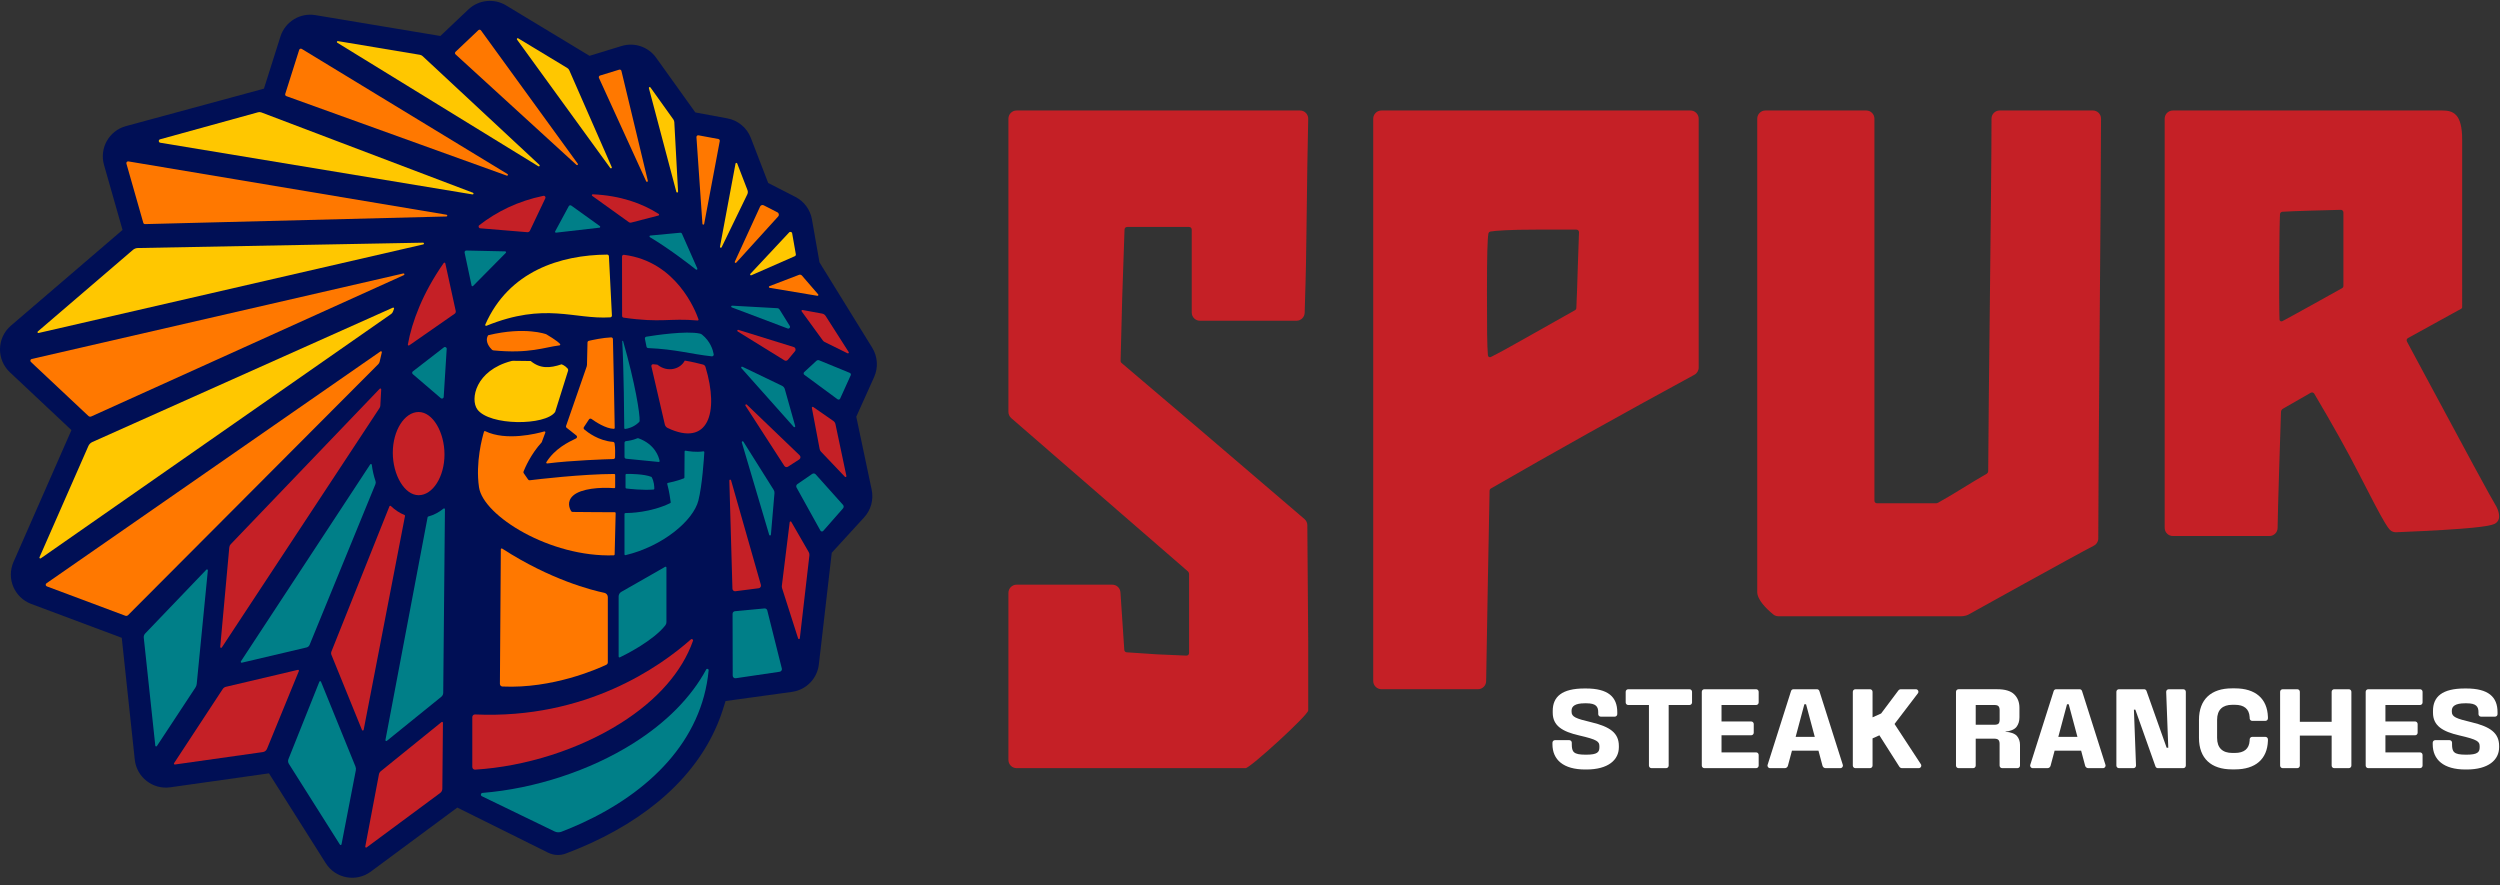 <?xml version="1.0" encoding="UTF-8"?>
<svg xmlns="http://www.w3.org/2000/svg" xmlns:xlink="http://www.w3.org/1999/xlink" width="288px" height="102px" viewBox="0 0 288 102" version="1.1">
    <rect x="0" y="0" width="288" height="102" fill="#333333" stroke="none"/>
    <title>spur-header-logo</title>
    <g id="Page-2" stroke="none" stroke-width="1" fill="none" fill-rule="evenodd">
        <g id="spur-header-logo" transform="translate(0, 0.101)">
            <path d="M94.406,30.125 L93.536,25.169 C93.341,24.054 92.634,23.096 91.627,22.581 L88.497,20.979 L86.496,15.784 C86.045,14.615 85.021,13.763 83.789,13.535 L80.101,12.851 L75.587,6.547 C74.685,5.288 73.082,4.746 71.602,5.2 L67.914,6.33 L58.296,0.519 C56.908,-0.319 55.132,-0.127 53.955,0.989 L50.731,4.045 L36.334,1.641 C34.564,1.346 32.847,2.398 32.305,4.11 L30.405,10.112 L14.505,14.428 C12.566,14.955 11.431,16.967 11.983,18.9 L14.117,26.387 L1.259,37.413 C-0.37,38.811 -0.427,41.314 1.138,42.784 L8.23,49.447 L1.555,64.639 C0.721,66.537 1.652,68.746 3.592,69.471 L14.026,73.375 L15.525,87.408 C15.742,89.437 17.595,90.882 19.613,90.597 L30.985,88.988 L37.526,99.338 C38.645,101.109 41.032,101.556 42.715,100.31 L52.68,92.932 L63.158,98.134 C63.8,98.445 64.518,98.473 65.153,98.236 C66.125,97.875 67.095,97.473 68.037,97.042 C75.968,93.411 81.242,88.07 83.288,81.598 L83.586,80.657 L91.244,79.601 C92.873,79.376 94.144,78.076 94.333,76.441 L95.817,63.578 L99.549,59.5 C100.335,58.642 100.658,57.457 100.418,56.318 L98.643,47.904 L100.699,43.336 C101.191,42.243 101.108,40.976 100.479,39.956 L94.406,30.125 Z" id="Fill-1" fill="#000F55"/>
            <path d="M54.988,47.06 C56.38,48.969 62.834,48.952 63.953,47.356 L65.437,42.628 C65.468,42.529 65.448,42.419 65.379,42.341 C65.082,42 64.698,41.867 64.698,41.867 C63.325,42.328 62.233,42.387 61.136,41.489 L59.138,41.464 C59.057,41.463 58.976,41.472 58.898,41.493 C54.786,42.57 54.139,45.894 54.988,47.06" id="Fill-3" fill="#FFC700"/>
            <path d="M80.467,36.686 C80.126,35.696 77.915,30.013 71.882,29.254 C71.762,29.239 71.656,29.335 71.656,29.456 L71.665,36.292 C71.665,36.392 71.739,36.477 71.839,36.492 C76.192,37.119 77.071,36.53 80.362,36.819 C80.435,36.825 80.491,36.755 80.467,36.686" id="Fill-5" fill="#C52026"/>
            <path d="M51.444,24.636 L14.79,18.492 C14.644,18.468 14.522,18.604 14.563,18.747 L16.508,25.569 C16.533,25.658 16.615,25.718 16.707,25.716 L51.43,24.837 C51.553,24.834 51.565,24.657 51.444,24.636" id="Fill-7" fill="#FF7800"/>
            <path d="M75.883,24.545 C73.968,23.322 71.478,22.428 68.29,22.282 C68.189,22.277 68.143,22.406 68.225,22.465 L72.448,25.497 C72.521,25.55 72.614,25.567 72.701,25.545 L75.853,24.728 C75.938,24.706 75.957,24.593 75.883,24.545" id="Fill-9" fill="#C52026"/>
            <path d="M61.046,26.476 L62.823,22.738 C62.893,22.589 62.763,22.425 62.602,22.458 C59.651,23.066 57.214,24.286 55.21,25.844 C55.067,25.955 55.135,26.184 55.315,26.199 L60.748,26.648 C60.873,26.659 60.992,26.59 61.046,26.476" id="Fill-11" fill="#C52026"/>
            <path d="M70.816,49.202 C70.816,48.123 70.639,40.318 70.609,38.962 C70.606,38.849 70.512,38.761 70.4,38.766 C69.464,38.801 68.257,39.064 67.836,39.161 C67.747,39.182 67.682,39.261 67.68,39.353 L67.62,41.937 C67.618,42 67.607,42.062 67.586,42.122 L65.213,48.958 C65.185,49.04 65.211,49.13 65.279,49.183 L66.397,50.066 C66.514,50.158 66.494,50.341 66.36,50.406 C65.444,50.847 63.948,51.559 62.944,53.135 C62.897,53.208 62.955,53.301 63.04,53.29 C65.856,52.934 69.767,52.807 70.659,52.782 C70.765,52.779 70.85,52.694 70.855,52.588 C70.869,52.242 70.885,51.49 70.798,50.968 C70.782,50.876 70.704,50.809 70.61,50.802 C68.967,50.68 67.701,49.707 67.303,49.365 C67.226,49.299 67.211,49.186 67.267,49.101 L67.851,48.214 C67.914,48.118 68.044,48.094 68.138,48.161 C68.574,48.476 69.769,49.276 70.71,49.302 C70.768,49.304 70.816,49.26 70.816,49.202" id="Fill-13" fill="#FF7800"/>
            <path d="M64.055,26.702 L69.057,26.128 C69.149,26.118 69.179,26 69.104,25.946 L65.816,23.584 C65.717,23.513 65.578,23.545 65.52,23.652 L63.955,26.553 C63.916,26.625 63.974,26.711 64.055,26.702" id="Fill-15" fill="#007F88"/>
            <path d="M48.373,6.212 L38.924,4.634 C38.815,4.616 38.76,4.762 38.855,4.82 L62.021,19.055 C62.125,19.118 62.232,18.978 62.143,18.895 L48.686,6.366 C48.599,6.285 48.49,6.231 48.373,6.212" id="Fill-17" fill="#FFC700"/>
            <path d="M55.108,3.374 L52.477,5.868 C52.392,5.948 52.393,6.084 52.48,6.164 L66.412,18.896 C66.502,18.979 66.634,18.861 66.562,18.762 L55.41,3.402 C55.338,3.303 55.196,3.29 55.108,3.374" id="Fill-19" fill="#FF7800"/>
            <path d="M56.035,37.43 C62.834,34.676 66.094,36.717 70.305,36.458 C70.415,36.451 70.499,36.356 70.493,36.246 L70.148,29.422 C70.142,29.314 70.053,29.228 69.945,29.229 C64.577,29.272 58.616,31.118 55.903,37.296 C55.867,37.379 55.951,37.464 56.035,37.43" id="Fill-21" fill="#FFC700"/>
            <path d="M80.332,30.831 L78.564,26.829 C78.529,26.749 78.447,26.701 78.36,26.709 L74.912,27.034 C74.815,27.043 74.786,27.17 74.87,27.221 C77.07,28.538 79.353,30.3 80.177,30.952 C80.26,31.017 80.375,30.928 80.332,30.831" id="Fill-23" fill="#007F88"/>
            <path d="M34.466,5.644 L32.859,10.721 C32.826,10.824 32.881,10.935 32.983,10.972 L58.383,20.133 C58.498,20.175 58.574,20.015 58.47,19.952 L34.764,5.533 C34.652,5.465 34.505,5.52 34.466,5.644" id="Fill-25" fill="#FF7800"/>
            <path d="M65.343,7.727 C64.529,7.235 60.937,5.065 59.692,4.312 C59.598,4.255 59.494,4.369 59.559,4.459 L70.301,19.254 C70.372,19.352 70.524,19.266 70.475,19.155 C69.36,16.614 66.122,9.236 65.585,8.002 C65.535,7.887 65.451,7.792 65.343,7.727" id="Fill-27" fill="#FFC700"/>
            <path d="M77.569,13.658 L74.931,9.968 C74.866,9.876 74.723,9.944 74.751,10.052 L77.915,22.004 C77.946,22.122 78.12,22.094 78.114,21.973 L77.681,13.978 C77.674,13.863 77.636,13.752 77.569,13.658" id="Fill-29" fill="#FFC700"/>
            <path d="M71.334,7.923 L69.124,8.601 C69.007,8.637 68.949,8.767 69,8.878 L74.441,20.792 C74.492,20.903 74.66,20.845 74.631,20.726 L71.589,8.069 C71.562,7.956 71.445,7.889 71.334,7.923" id="Fill-31" fill="#FF7800"/>
            <path d="M89.56,24.36 L87.978,23.55 C87.824,23.471 87.636,23.536 87.564,23.693 L84.65,30.046 C84.601,30.151 84.739,30.242 84.816,30.156 L89.647,24.833 C89.781,24.685 89.738,24.451 89.56,24.36" id="Fill-33" fill="#FF7800"/>
            <path d="M88.809,61.494 L89.22,56.709 C89.231,56.577 89.199,56.446 89.129,56.334 L85.638,50.78 C85.576,50.681 85.423,50.75 85.456,50.862 L88.611,61.514 C88.643,61.622 88.799,61.606 88.809,61.494" id="Fill-35" fill="#007F88"/>
            <path d="M92.12,52.352 L86.031,46.507 C85.945,46.424 85.811,46.534 85.876,46.635 L90.356,53.571 C90.447,53.712 90.634,53.752 90.775,53.662 L92.074,52.825 C92.239,52.719 92.261,52.487 92.12,52.352" id="Fill-37" fill="#C52026"/>
            <path d="M91.681,29.193 L91.257,26.776 C91.228,26.612 91.024,26.551 90.91,26.673 L86.44,31.45 C86.365,31.53 86.454,31.656 86.554,31.612 L91.563,29.413 C91.648,29.376 91.697,29.285 91.681,29.193" id="Fill-39" fill="#FFC700"/>
            <path d="M94.254,33.809 L92.384,31.645 C92.3,31.549 92.165,31.515 92.046,31.56 L88.64,32.863 C88.544,32.9 88.558,33.04 88.66,33.057 L94.161,33.975 C94.254,33.991 94.316,33.881 94.254,33.809" id="Fill-41" fill="#FF7800"/>
            <path d="M95.005,39.299 L97.639,40.6 C97.73,40.645 97.824,40.541 97.769,40.455 L95.113,36.296 C95.023,36.154 94.878,36.057 94.712,36.026 L92.451,35.61 C92.362,35.593 92.298,35.695 92.351,35.768 L94.783,39.112 C94.841,39.191 94.917,39.255 95.005,39.299" id="Fill-43" fill="#C52026"/>
            <path d="M90.089,44.342 L85.526,42.148 C85.427,42.101 85.334,42.224 85.407,42.307 L91.436,49.079 C91.507,49.159 91.637,49.088 91.608,48.985 L90.41,44.724 C90.363,44.557 90.246,44.418 90.089,44.342" id="Fill-45" fill="#007F88"/>
            <path d="M91.438,39.878 L85.064,37.9 C84.951,37.865 84.881,38.02 84.981,38.082 L90.369,41.414 C90.497,41.494 90.665,41.466 90.761,41.35 L91.581,40.361 C91.719,40.195 91.644,39.942 91.438,39.878" id="Fill-47" fill="#C52026"/>
            <path d="M76.774,71.567 L76.774,65.286 C76.774,65.208 76.69,65.16 76.623,65.198 L71.573,68.082 C71.384,68.19 71.267,68.391 71.267,68.608 L71.267,75.534 C71.267,75.609 71.345,75.658 71.412,75.625 C72.121,75.282 75.257,73.704 76.643,71.944 C76.728,71.837 76.774,71.704 76.774,71.567" id="Fill-49" fill="#007F88"/>
            <path d="M72.026,49.312 C72.29,49.282 72.986,49.147 73.626,48.522 C73.66,48.488 73.682,48.442 73.685,48.393 C73.732,47.606 73.189,44.119 71.782,39.198 C71.765,39.14 71.68,39.153 71.683,39.213 C71.862,42.422 71.909,48.347 71.915,49.213 C71.916,49.272 71.967,49.318 72.026,49.312" id="Fill-51" fill="#007F88"/>
            <path d="M73.402,50.397 C72.931,50.603 72.394,50.685 72.121,50.715 C72.019,50.726 71.941,50.813 71.942,50.916 L71.944,52.545 C71.944,52.649 72.023,52.735 72.126,52.745 C73.127,52.842 75.324,53.061 75.879,53.116 C75.946,53.123 76.001,53.063 75.988,52.996 C75.901,52.55 75.476,51.091 73.553,50.391 C73.504,50.373 73.449,50.376 73.402,50.397" id="Fill-53" fill="#007F88"/>
            <path d="M70.807,63.773 L70.924,59.007 C70.925,58.95 70.88,58.903 70.824,58.903 C70.305,58.904 67.929,58.904 65.961,58.875 C65.893,58.874 65.83,58.838 65.795,58.78 C65.629,58.506 65.239,57.681 66.04,56.979 C66.953,56.179 69.118,56.007 70.758,56.133 C70.816,56.138 70.866,56.092 70.866,56.033 L70.866,54.601 C70.866,54.545 70.821,54.5 70.765,54.5 C67.015,54.511 61.876,55.121 61.028,55.225 C60.954,55.234 60.88,55.201 60.838,55.139 L60.333,54.41 C60.295,54.354 60.286,54.284 60.311,54.221 C60.473,53.811 61.15,52.219 62.408,50.846 L62.821,49.733 C62.85,49.656 62.778,49.578 62.699,49.601 C61.843,49.848 58.325,50.743 55.897,49.571 C55.841,49.544 55.775,49.572 55.757,49.631 C55.574,50.233 54.758,53.158 55.183,56.037 C55.67,59.33 63.39,64.125 70.709,63.872 C70.763,63.87 70.806,63.826 70.807,63.773" id="Fill-55" fill="#FF7800"/>
            <path d="M70.021,76.204 L70.021,68.687 C70.021,68.449 69.854,68.242 69.621,68.193 C68.237,67.905 63.441,66.712 57.852,63.096 C57.785,63.053 57.696,63.1 57.695,63.179 L57.589,78.681 C57.588,78.843 57.715,78.979 57.877,78.986 C63.67,79.253 68.85,76.951 69.848,76.478 C69.954,76.428 70.021,76.321 70.021,76.204" id="Fill-57" fill="#FF7800"/>
            <path d="M71.941,59.105 L71.941,63.753 C71.941,63.819 72.003,63.867 72.066,63.852 C76.396,62.813 79.871,59.855 80.453,57.568 C80.896,55.827 81.099,52.666 81.138,51.998 C81.142,51.933 81.085,51.884 81.021,51.894 C80.201,52.024 79.303,51.879 78.985,51.819 C78.923,51.807 78.865,51.854 78.865,51.917 L78.845,54.911 C78.845,54.952 78.82,54.989 78.782,55.004 C78.577,55.085 77.885,55.344 76.946,55.53 C76.888,55.541 76.852,55.599 76.867,55.656 C77.103,56.521 77.233,57.49 77.266,57.756 C77.271,57.799 77.248,57.84 77.21,57.858 C74.964,58.946 72.556,59.005 72.042,59.004 C71.986,59.004 71.941,59.049 71.941,59.105" id="Fill-59" fill="#007F88"/>
            <path d="M82.756,15.912 L80.469,15.488 C80.339,15.464 80.222,15.569 80.231,15.701 L80.92,25.686 C80.929,25.804 81.098,25.814 81.12,25.697 L82.918,16.148 C82.938,16.038 82.866,15.932 82.756,15.912" id="Fill-61" fill="#FF7800"/>
            <path d="M75.377,56.197 C75.379,55.963 75.352,55.336 75.056,54.842 C74.219,54.495 72.58,54.488 72.161,54.493 C72.106,54.493 72.062,54.538 72.062,54.594 L72.062,56.073 C72.062,56.124 72.099,56.167 72.15,56.173 C72.527,56.22 74.041,56.39 75.284,56.296 C75.337,56.293 75.377,56.249 75.377,56.197" id="Fill-63" fill="#007F88"/>
            <path d="M56.209,38.56 C55.823,39.267 56.441,39.96 56.67,40.182 C56.72,40.23 56.784,40.259 56.853,40.266 C61.013,40.667 62.708,39.898 64.454,39.687 C64.535,39.677 64.572,39.581 64.517,39.52 C64.155,39.119 62.929,38.405 62.929,38.405 C62.929,38.405 60.521,37.487 56.276,38.51 C56.248,38.517 56.222,38.535 56.209,38.56" id="Fill-65" fill="#FF7800"/>
            <path d="M78.886,41.439 C78.372,42.436 76.9,42.848 75.735,41.91 L75.257,41.859 C75.119,41.844 75.008,41.97 75.039,42.105 L76.587,48.793 C76.629,48.974 76.752,49.126 76.919,49.206 C81.558,51.401 82.881,47.504 81.272,42.17 C81.232,42.036 81.124,41.932 80.989,41.897 C80.588,41.792 79.7,41.57 78.886,41.439" id="Fill-67" fill="#C52026"/>
            <path d="M80.629,38.329 C79.041,37.977 75.368,38.538 74.459,38.686 C74.346,38.704 74.271,38.813 74.294,38.925 L74.476,39.835 C74.494,39.926 74.573,39.993 74.666,39.997 C77.902,40.141 79.512,40.677 81.998,40.949 C82.133,40.964 82.243,40.845 82.219,40.712 C82.136,40.239 81.848,39.224 80.87,38.443 C80.8,38.386 80.717,38.349 80.629,38.329" id="Fill-69" fill="#007F88"/>
            <path d="M84.732,18.745 L82.941,28.324 C82.92,28.44 83.08,28.493 83.131,28.387 L86.091,22.286 C86.164,22.135 86.171,21.96 86.111,21.803 L84.926,18.727 C84.889,18.632 84.751,18.645 84.732,18.745" id="Fill-71" fill="#FFC700"/>
            <path d="M29.732,12.832 L18.441,15.947 C18.232,16.004 18.248,16.305 18.462,16.341 L54.433,22.297 C54.553,22.317 54.599,22.146 54.485,22.103 L30.108,12.849 C29.988,12.803 29.856,12.797 29.732,12.832" id="Fill-73" fill="#FFC700"/>
            <path d="M79.588,73.558 C76.069,76.682 67.509,82.772 54.726,82.204 C54.554,82.196 54.409,82.333 54.409,82.506 L54.409,88.259 C54.409,88.433 54.555,88.573 54.73,88.562 C60.507,88.206 66.67,86.254 71.496,83.212 C75.733,80.542 78.588,77.261 79.832,73.72 C79.884,73.573 79.704,73.454 79.588,73.558" id="Fill-75" fill="#C52026"/>
            <path d="M15.309,28.69 L4.354,38.085 C4.274,38.154 4.34,38.284 4.443,38.26 L48.764,28.055 C48.882,28.027 48.86,27.853 48.739,27.855 L15.884,28.471 C15.673,28.475 15.469,28.552 15.309,28.69" id="Fill-77" fill="#FFC700"/>
            <path d="M72.954,85.529 C67.947,88.685 61.606,90.75 55.584,91.242 C55.379,91.259 55.327,91.535 55.512,91.624 L59.987,93.792 L63.882,95.679 C64.132,95.801 64.422,95.815 64.681,95.715 C65.463,95.414 66.233,95.09 66.988,94.745 C74.764,91.185 80.87,85.265 81.636,77.116 C81.652,76.952 81.431,76.882 81.353,77.027 C79.631,80.211 76.788,83.113 72.954,85.529" id="Fill-79" fill="#007F88"/>
            <path d="M53.522,29.003 L54.326,32.794 C54.343,32.873 54.44,32.902 54.497,32.844 L58.269,29.029 C58.332,28.966 58.288,28.859 58.2,28.857 L53.724,28.759 C53.594,28.756 53.495,28.876 53.522,29.003" id="Fill-81" fill="#007F88"/>
            <path d="M93.526,46.885 L94.423,51.627 C94.444,51.742 94.499,51.848 94.579,51.932 L97.333,54.825 C97.403,54.899 97.526,54.835 97.505,54.735 L96.245,48.762 C96.213,48.611 96.125,48.478 95.998,48.39 L93.683,46.783 C93.608,46.732 93.509,46.796 93.526,46.885" id="Fill-83" fill="#C52026"/>
            <path d="M84.02,55.257 L84.376,67.718 C84.382,67.897 84.54,68.033 84.718,68.01 L87.404,67.664 C87.587,67.64 87.707,67.458 87.656,67.28 L84.218,55.226 C84.185,55.112 84.016,55.138 84.02,55.257" id="Fill-85" fill="#C52026"/>
            <path d="M92.659,43.076 L96.483,45.895 C96.586,45.971 96.734,45.933 96.787,45.815 L98.005,43.126 C98.052,43.021 98.003,42.899 97.897,42.855 L94.37,41.409 C94.261,41.364 94.136,41.386 94.049,41.466 L92.642,42.765 C92.549,42.851 92.557,43.001 92.659,43.076" id="Fill-87" fill="#007F88"/>
            <path d="M84.392,70.614 L84.408,77.733 C84.408,77.918 84.573,78.059 84.755,78.032 L89.817,77.285 C89.994,77.259 90.11,77.086 90.067,76.912 L88.391,70.219 C88.354,70.074 88.217,69.977 88.068,69.991 L84.666,70.311 C84.51,70.326 84.391,70.457 84.392,70.614" id="Fill-89" fill="#007F88"/>
            <path d="M91.763,56.067 L94.51,61.022 C94.578,61.144 94.747,61.163 94.839,61.057 L97.117,58.462 C97.218,58.346 97.217,58.174 97.115,58.06 L93.964,54.541 C93.862,54.428 93.692,54.408 93.566,54.494 L91.856,55.67 C91.728,55.759 91.687,55.93 91.763,56.067" id="Fill-91" fill="#007F88"/>
            <path d="M90.098,67.67 L91.944,73.45 C91.977,73.554 92.128,73.539 92.14,73.431 L93.243,63.875 C93.258,63.746 93.231,63.615 93.166,63.503 L91.159,60.02 C91.111,59.936 90.984,59.962 90.972,60.058 L90.07,67.369 C90.058,67.47 90.067,67.573 90.098,67.67" id="Fill-93" fill="#C52026"/>
            <path d="M89.559,35.403 L84.338,35.113 C84.223,35.106 84.189,35.267 84.297,35.308 L90.738,37.741 C90.919,37.809 91.083,37.609 90.981,37.445 L89.799,35.545 C89.747,35.462 89.657,35.408 89.559,35.403" id="Fill-95" fill="#007F88"/>
            <path d="M23.771,65.525 L16.727,72.876 C16.604,73.005 16.543,73.182 16.562,73.359 L17.89,85.798 C17.901,85.892 18.023,85.922 18.075,85.843 L22.518,79.098 C22.599,78.975 22.649,78.834 22.663,78.687 L23.945,65.604 C23.954,65.509 23.838,65.455 23.771,65.525" id="Fill-97" fill="#007F88"/>
            <path d="M43.915,44.759 C43.92,44.665 43.806,44.616 43.741,44.684 L26.581,62.592 C26.486,62.691 26.428,62.819 26.415,62.956 L25.369,74.424 C25.359,74.528 25.496,74.576 25.554,74.488 L43.717,46.911 C43.776,46.821 43.81,46.717 43.816,46.61 L43.915,44.759 Z" id="Fill-99" fill="#C52026"/>
            <path d="M35.666,74.186 L43.25,55.675 C43.297,55.561 43.299,55.433 43.259,55.316 C43.059,54.731 42.913,54.103 42.831,53.442 C42.819,53.35 42.698,53.322 42.646,53.4 L27.751,76.088 C27.701,76.164 27.77,76.263 27.859,76.242 L35.314,74.486 C35.473,74.448 35.604,74.337 35.666,74.186" id="Fill-101" fill="#007F88"/>
            <path d="M43.83,40.381 L5.352,67.095 C5.218,67.188 5.244,67.393 5.396,67.45 L14.435,70.832 C14.547,70.873 14.672,70.846 14.756,70.762 L43.575,41.855 C43.654,41.775 43.71,41.674 43.736,41.564 L43.986,40.487 C44.007,40.397 43.906,40.329 43.83,40.381" id="Fill-103" fill="#FF7800"/>
            <path d="M46.468,31.399 L3.653,41.252 C3.495,41.288 3.442,41.485 3.56,41.596 L10.184,47.819 C10.274,47.903 10.405,47.924 10.516,47.874 L46.532,31.59 C46.643,31.54 46.587,31.372 46.468,31.399" id="Fill-105" fill="#FF7800"/>
            <path d="M45.256,35.342 L10.642,50.818 C10.435,50.91 10.271,51.076 10.18,51.282 L4.55,64.096 C4.508,64.19 4.616,64.278 4.7,64.22 L45.051,36.077 C45.152,36.007 45.229,35.907 45.272,35.792 L45.392,35.469 C45.423,35.385 45.338,35.305 45.256,35.342" id="Fill-107" fill="#FFC700"/>
            <path d="M48.228,56.946 C49.863,56.946 51.205,54.807 51.205,52.255 C51.205,49.702 49.863,47.362 48.228,47.362 C46.592,47.362 45.25,49.5 45.25,52.053 C45.25,54.605 46.592,56.946 48.228,56.946" id="Fill-109" fill="#C52026"/>
            <path d="M25.659,79.275 L20.052,87.815 C20.004,87.887 20.065,87.982 20.151,87.97 L30.281,86.537 C30.494,86.507 30.675,86.366 30.757,86.167 L34.43,77.203 C34.461,77.126 34.393,77.047 34.313,77.066 L26.026,79.018 C25.875,79.053 25.744,79.145 25.659,79.275" id="Fill-111" fill="#C52026"/>
            <path d="M42.238,97.521 L50.711,91.249 C50.864,91.135 50.955,90.957 50.957,90.767 L51.027,83.163 C51.028,83.077 50.929,83.029 50.863,83.083 L43.868,88.742 C43.757,88.833 43.681,88.96 43.654,89.101 L42.079,97.421 C42.062,97.512 42.165,97.576 42.238,97.521" id="Fill-113" fill="#C52026"/>
            <path d="M44.565,85.244 L50.835,80.172 C50.976,80.058 51.058,79.887 51.06,79.706 L51.257,58.568 C51.258,58.483 51.159,58.434 51.093,58.488 C50.562,58.921 49.969,59.234 49.333,59.403 C49.296,59.413 49.267,59.443 49.26,59.482 L44.402,85.147 C44.385,85.239 44.492,85.304 44.565,85.244" id="Fill-115" fill="#007F88"/>
            <path d="M51.114,45.627 L51.46,40.088 C51.471,39.915 51.272,39.81 51.135,39.916 L47.558,42.685 C47.457,42.763 47.453,42.914 47.55,42.998 L50.781,45.768 C50.908,45.877 51.104,45.794 51.114,45.627" id="Fill-117" fill="#007F88"/>
            <path d="M44.863,58.228 L38.179,74.957 C38.131,75.079 38.131,75.214 38.18,75.335 L41.701,83.994 C41.739,84.087 41.874,84.073 41.894,83.975 L46.657,59.338 C46.666,59.291 46.64,59.244 46.596,59.226 C46.026,58.994 45.498,58.644 45.027,58.193 C44.975,58.143 44.89,58.161 44.863,58.228" id="Fill-119" fill="#C52026"/>
            <path d="M47.143,39.685 L52.378,36.041 C52.479,35.971 52.527,35.847 52.501,35.727 L51.299,30.234 C51.28,30.148 51.167,30.126 51.116,30.198 C48.675,33.677 47.441,37.024 46.985,39.585 C46.97,39.674 47.069,39.736 47.143,39.685" id="Fill-121" fill="#C52026"/>
            <path d="M33.28,87.896 L39.159,97.198 C39.208,97.275 39.326,97.253 39.344,97.163 L40.99,88.647 C41.02,88.493 41.004,88.334 40.945,88.189 L36.978,78.432 C36.944,78.348 36.825,78.348 36.791,78.432 L33.229,87.347 C33.157,87.527 33.176,87.731 33.28,87.896" id="Fill-123" fill="#007F88"/>
            <path d="M117.115,88.39 C116.593,88.39 116.17,87.967 116.17,87.445 L116.17,68.198 C116.17,67.676 116.593,67.253 117.115,67.253 L128.133,67.253 C128.64,67.253 129.057,67.653 129.077,68.16 L129.518,74.768 C129.528,74.917 129.647,75.037 129.797,75.046 L133.297,75.28 L136.67,75.426 C136.84,75.434 136.982,75.298 136.982,75.127 L136.982,66.045 C136.982,65.914 136.925,65.791 136.827,65.706 L116.495,48.065 C116.289,47.885 116.17,47.625 116.17,47.351 L116.17,13.572 C116.17,13.05 116.593,12.627 117.115,12.627 L149.739,12.627 C149.873,12.627 150.008,12.648 150.131,12.702 C150.5,12.862 150.715,13.219 150.706,13.594 C150.638,16.502 150.572,20.803 150.502,26.744 C150.434,32.582 150.365,33.025 150.298,35.926 C150.286,36.439 149.866,36.849 149.353,36.849 L138.233,36.849 C137.711,36.849 137.288,36.426 137.288,35.904 L137.288,26.345 C137.288,26.179 137.154,26.045 136.989,26.045 L129.845,26.045 C129.684,26.045 129.552,26.173 129.546,26.334 L129.281,34.11 C129.234,36.162 129.144,39.106 129.091,41.476 C129.089,41.565 129.126,41.648 129.194,41.706 C134.044,45.808 141.132,51.855 150.274,59.692 C150.482,59.87 150.602,60.129 150.604,60.403 L150.706,73.869 L150.706,81.746 C150.706,82.268 144.014,88.39 143.493,88.39 L117.115,88.39 Z" id="Fill-125" fill="#C52026"/>
            <path d="M171.709,26.57 C171.582,26.591 171.483,26.689 171.462,26.815 C171.353,27.488 171.299,29.206 171.299,33.568 C171.299,37.679 171.308,39.775 171.41,40.842 C171.425,41.004 171.598,41.099 171.743,41.027 C172.6,40.596 174.031,39.827 176.422,38.461 L181.442,35.632 C181.531,35.581 181.589,35.489 181.594,35.386 C181.649,34.226 181.704,32.678 181.762,30.684 C181.809,29.041 181.855,27.71 181.901,26.663 C181.908,26.492 181.772,26.351 181.602,26.351 L177.095,26.351 C173.735,26.351 172.309,26.474 171.709,26.57 L171.709,26.57 Z M159.148,79.298 C158.622,79.298 158.195,78.872 158.195,78.345 L158.195,13.581 C158.195,13.054 158.622,12.627 159.148,12.627 L194.736,12.627 C195.263,12.627 195.689,13.054 195.689,13.581 L195.689,42.24 C195.689,42.586 195.5,42.905 195.196,43.07 C186.846,47.607 178.961,52.013 171.749,56.174 C171.658,56.226 171.601,56.322 171.6,56.427 C171.6,56.427 171.217,76.316 171.204,78.359 C171.201,78.879 170.779,79.298 170.26,79.298 L159.148,79.298 Z" id="Fill-127" fill="#C52026"/>
            <path d="M262.655,24.569 C262.568,26.186 262.523,34.734 262.599,36.71 C262.605,36.874 262.781,36.975 262.926,36.898 C264.301,36.171 268.909,33.599 269.808,33.096 C269.903,33.044 269.961,32.944 269.961,32.835 L269.961,24.37 C269.961,24.202 269.823,24.067 269.655,24.071 C268.453,24.1 264.064,24.211 262.926,24.295 C262.779,24.305 262.663,24.422 262.655,24.569 M287.899,59.421 C287.896,59.791 287.67,60.127 287.329,60.269 C286.728,60.519 284.927,60.852 276.032,61.214 C276.02,61.215 276.007,61.215 275.994,61.215 C275.876,61.215 275.758,61.192 275.647,61.148 C275.218,60.977 275.022,60.898 271.669,54.321 C270.421,51.873 268.725,48.839 266.604,45.255 C266.52,45.114 266.338,45.065 266.196,45.146 C265.116,45.763 264.046,46.376 262.994,46.983 C262.859,47.06 262.775,47.201 262.77,47.356 C262.714,49.047 262.392,58.843 262.38,60.709 C262.377,61.229 261.955,61.648 261.435,61.648 L250.315,61.648 C249.793,61.648 249.37,61.225 249.37,60.703 L249.37,13.572 C249.37,13.05 249.793,12.627 250.315,12.627 L281.354,12.627 C282.628,12.627 283.641,13.036 283.641,15.972 L283.642,35.288 C283.642,35.362 283.601,35.43 283.536,35.465 C283.393,35.543 283.249,35.622 283.107,35.699 C281.175,36.757 279.272,37.805 277.397,38.845 C277.256,38.923 277.204,39.1 277.28,39.242 C277.678,39.987 278.098,40.77 278.543,41.599 C284.059,51.89 287.09,57.475 287.55,58.198 C287.566,58.225 287.581,58.252 287.596,58.279 C287.803,58.69 287.901,59.063 287.899,59.421" id="Fill-129" fill="#C52026"/>
            <path d="M223.277,57.808 C225.287,56.692 226.928,55.578 228.849,54.487 C228.967,54.42 229.041,54.295 229.041,54.16 C229.066,46.796 229.422,20.939 229.422,13.564 C229.422,13.046 229.842,12.627 230.36,12.627 C232.728,12.627 238.736,12.627 241.102,12.627 C241.62,12.627 242.039,13.046 242.039,13.564 C242.039,21.588 241.721,53.899 241.721,61.924 C241.721,62.281 241.52,62.605 241.203,62.767 C239.187,63.794 226.739,70.712 226.739,70.712 C226.597,70.792 226.225,70.889 225.986,70.889 L204.868,70.889 C204.649,70.889 204.437,70.815 204.269,70.675 C203.432,69.984 202.434,68.974 202.434,68.096 L202.434,13.573 C202.434,13.051 202.857,12.627 203.379,12.627 L214.989,12.627 C215.511,12.627 215.934,13.051 215.934,13.573 L215.934,57.58 C215.934,57.745 216.068,57.879 216.233,57.879 L223.001,57.879 C223.097,57.879 223.193,57.854 223.277,57.808" id="Fill-131" fill="#C52026"/>
            <path d="M230.358,82.784 C230.358,83.017 230.315,83.176 230.229,83.262 C230.143,83.349 229.97,83.392 229.712,83.392 L227.603,83.392 L227.603,81.117 L229.789,81.117 C229.996,81.117 230.143,81.164 230.229,81.259 C230.315,81.354 230.358,81.505 230.358,81.711 L230.358,82.784 Z M232.361,84.696 C232.133,84.416 231.581,84.215 231.046,84.206 L231.046,84.165 C231.529,84.156 232.057,83.946 232.29,83.649 C232.523,83.352 232.639,82.983 232.639,82.543 L232.639,81.432 C232.639,80.794 232.439,80.279 232.038,79.887 C231.637,79.495 230.984,79.298 230.079,79.298 L225.625,79.298 C225.462,79.298 225.33,79.43 225.33,79.593 L225.33,88.095 C225.33,88.258 225.462,88.39 225.625,88.39 L227.308,88.39 C227.471,88.39 227.603,88.258 227.603,88.095 L227.603,84.992 L229.706,84.992 C229.965,84.992 230.137,85.042 230.224,85.141 C230.31,85.24 230.353,85.389 230.353,85.587 L230.353,88.096 C230.353,88.258 230.484,88.39 230.647,88.39 L232.41,88.39 C232.572,88.39 232.704,88.258 232.704,88.096 L232.704,85.698 C232.704,85.31 232.589,84.976 232.361,84.696 L232.361,84.696 Z" id="Fill-133" fill="#FFFFFF"/>
            <path d="M194.628,79.299 L187.573,79.299 C187.411,79.299 187.279,79.43 187.279,79.593 L187.279,80.822 C187.279,80.985 187.411,81.117 187.573,81.117 L189.958,81.117 L189.958,88.095 C189.958,88.258 190.09,88.39 190.252,88.39 L191.936,88.39 C192.099,88.39 192.231,88.258 192.231,88.095 L192.231,81.117 L194.628,81.117 C194.791,81.117 194.923,80.985 194.923,80.822 L194.923,79.593 C194.923,79.43 194.791,79.299 194.628,79.299" id="Fill-135" fill="#FFFFFF"/>
            <path d="M202.304,81.117 C202.467,81.117 202.599,80.985 202.599,80.822 L202.599,79.593 C202.599,79.43 202.467,79.299 202.304,79.299 L196.341,79.299 C196.178,79.299 196.047,79.43 196.047,79.593 L196.047,88.095 C196.047,88.258 196.178,88.39 196.341,88.39 L202.304,88.39 C202.467,88.39 202.599,88.258 202.599,88.095 L202.599,86.866 C202.599,86.704 202.467,86.572 202.304,86.572 L198.319,86.572 L198.319,84.603 L201.736,84.603 C201.899,84.603 202.031,84.471 202.031,84.308 L202.031,83.306 C202.031,83.143 201.899,83.011 201.736,83.011 L198.319,83.011 L198.319,81.117 L202.304,81.117 Z" id="Fill-137" fill="#FFFFFF"/>
            <path d="M278.785,81.117 C278.948,81.117 279.08,80.985 279.08,80.822 L279.08,79.593 C279.08,79.43 278.948,79.299 278.785,79.299 L272.822,79.299 C272.659,79.299 272.527,79.43 272.527,79.593 L272.527,88.095 C272.527,88.258 272.659,88.39 272.822,88.39 L278.785,88.39 C278.948,88.39 279.08,88.258 279.08,88.095 L279.08,86.866 C279.08,86.704 278.948,86.572 278.785,86.572 L274.8,86.572 L274.8,84.603 L278.217,84.603 C278.38,84.603 278.512,84.471 278.512,84.308 L278.512,83.306 C278.512,83.143 278.38,83.011 278.217,83.011 L274.8,83.011 L274.8,81.117 L278.785,81.117 Z" id="Fill-139" fill="#FFFFFF"/>
            <path d="M206.858,84.785 L207.863,81.027 L208.057,81.027 L209.062,84.785 L206.858,84.785 Z M212.291,88.007 L209.592,79.504 C209.553,79.381 209.44,79.299 209.312,79.299 L206.608,79.299 C206.48,79.299 206.367,79.381 206.328,79.504 L203.629,88.007 C203.569,88.197 203.71,88.39 203.909,88.39 L205.612,88.39 C205.778,88.39 205.924,88.278 205.967,88.117 L206.433,86.376 L209.487,86.376 L209.953,88.118 C209.996,88.278 210.142,88.39 210.308,88.39 L212.011,88.39 C212.21,88.39 212.351,88.197 212.291,88.007 L212.291,88.007 Z" id="Fill-141" fill="#FFFFFF"/>
            <path d="M237.117,84.785 L238.121,81.027 L238.315,81.027 L239.32,84.785 L237.117,84.785 Z M242.549,88.007 L239.85,79.504 C239.811,79.381 239.698,79.299 239.57,79.299 L236.867,79.299 C236.739,79.299 236.625,79.381 236.586,79.504 L233.887,88.007 C233.827,88.197 233.969,88.39 234.168,88.39 L235.87,88.39 C236.037,88.39 236.182,88.278 236.225,88.117 L236.691,86.376 L239.746,86.376 L240.211,88.118 C240.254,88.278 240.4,88.39 240.566,88.39 L242.269,88.39 C242.468,88.39 242.609,88.197 242.549,88.007 L242.549,88.007 Z" id="Fill-143" fill="#FFFFFF"/>
            <path d="M221.284,87.935 L218.249,83.301 L220.94,79.771 C221.088,79.577 220.95,79.299 220.706,79.299 L218.984,79.299 C218.868,79.299 218.759,79.353 218.69,79.445 L216.703,82.094 L215.718,82.535 L215.718,79.593 C215.718,79.43 215.586,79.299 215.423,79.299 L213.739,79.299 C213.577,79.299 213.445,79.43 213.445,79.593 L213.445,88.095 C213.445,88.258 213.577,88.39 213.739,88.39 L215.423,88.39 C215.586,88.39 215.718,88.258 215.718,88.095 L215.718,84.96 L216.506,84.608 L218.803,88.22 C218.87,88.326 218.987,88.39 219.113,88.39 L221.038,88.39 C221.272,88.39 221.412,88.131 221.284,87.935" id="Fill-145" fill="#FFFFFF"/>
            <path d="M251.513,79.299 L249.839,79.299 C249.672,79.299 249.539,79.437 249.545,79.603 L249.786,86.038 L249.597,86.038 L247.277,79.494 C247.236,79.377 247.125,79.299 247,79.299 L244.101,79.299 C243.938,79.299 243.807,79.43 243.807,79.592 L243.807,88.096 C243.807,88.258 243.938,88.39 244.101,88.39 L245.774,88.39 C245.941,88.39 246.074,88.252 246.068,88.085 L245.827,81.65 L245.991,81.65 L248.311,88.194 C248.353,88.312 248.464,88.39 248.588,88.39 L251.513,88.39 C251.675,88.39 251.807,88.258 251.807,88.096 L251.807,79.592 C251.807,79.43 251.675,79.299 251.513,79.299" id="Fill-147" fill="#FFFFFF"/>
            <path d="M270.584,79.299 L268.9,79.299 C268.738,79.299 268.606,79.43 268.606,79.593 L268.606,83.049 L264.942,83.049 L264.942,79.593 C264.942,79.43 264.81,79.299 264.648,79.299 L262.964,79.299 C262.801,79.299 262.669,79.43 262.669,79.593 L262.669,88.095 C262.669,88.258 262.801,88.39 262.964,88.39 L264.648,88.39 C264.81,88.39 264.942,88.258 264.942,88.095 L264.942,84.64 L268.606,84.64 L268.606,88.095 C268.606,88.258 268.738,88.39 268.9,88.39 L270.584,88.39 C270.747,88.39 270.879,88.258 270.879,88.095 L270.879,79.593 C270.879,79.43 270.747,79.299 270.584,79.299" id="Fill-149" fill="#FFFFFF"/>
            <path d="M255.41,84.907 C255.41,86.084 256.062,86.638 257.158,86.638 L257.459,86.638 C258.52,86.638 259.098,86.167 259.158,85.235 C259.158,85.227 259.161,85.153 259.164,85.068 C259.17,84.91 259.3,84.785 259.458,84.785 L260.972,84.785 C261.135,84.785 261.267,84.918 261.266,85.081 C261.266,85.16 261.265,85.227 261.265,85.236 C261.194,87.35 259.832,88.532 257.472,88.532 L257.115,88.532 C254.721,88.532 253.322,87.261 253.322,84.907 L253.322,82.824 C253.322,80.47 254.721,79.198 257.115,79.198 L257.472,79.198 C259.832,79.198 261.194,80.381 261.265,82.495 C261.265,82.504 261.266,82.57 261.266,82.65 C261.267,82.813 261.135,82.945 260.972,82.945 L259.458,82.945 C259.3,82.945 259.17,82.82 259.164,82.662 C259.161,82.577 259.158,82.504 259.158,82.496 C259.098,81.564 258.52,81.092 257.459,81.092 L257.158,81.092 C256.062,81.092 255.41,81.647 255.41,82.824 L255.41,84.907 Z" id="Fill-151" fill="#FFFFFF"/>
            <path d="M182.698,79.211 C185.242,79.211 186.31,80.171 186.31,81.944 L186.31,82.164 C186.31,82.326 186.179,82.458 186.016,82.458 L184.409,82.458 C184.247,82.458 184.115,82.326 184.115,82.164 L184.115,81.944 C184.115,81.294 183.849,80.919 182.765,80.919 L182.556,80.919 C181.443,80.919 181.045,81.267 181.045,81.754 L181.045,81.889 C181.045,82.485 181.515,82.674 183.341,83.107 C185.465,83.621 186.493,84.324 186.493,85.84 L186.493,85.975 C186.493,87.436 185.275,88.545 182.746,88.545 L182.617,88.545 C180.1,88.545 178.842,87.422 178.842,85.637 L178.842,85.457 C178.842,85.295 178.974,85.163 179.136,85.163 L180.776,85.163 C180.939,85.163 181.07,85.295 181.07,85.457 L181.07,85.637 C181.07,86.516 181.266,86.838 182.644,86.838 L182.746,86.838 C184.018,86.838 184.251,86.543 184.251,85.988 L184.251,85.88 C184.251,85.326 184.032,85.108 181.92,84.622 C179.963,84.171 178.874,83.499 178.874,81.998 L178.874,81.795 C178.874,80.158 179.933,79.211 182.543,79.211 L182.698,79.211 Z" id="Fill-153" fill="#FFFFFF"/>
            <path d="M284.105,79.211 C286.648,79.211 287.716,80.171 287.716,81.944 L287.716,82.164 C287.716,82.326 287.585,82.458 287.422,82.458 L285.815,82.458 C285.653,82.458 285.521,82.326 285.521,82.164 L285.521,81.944 C285.521,81.294 285.255,80.919 284.171,80.919 L283.962,80.919 C282.85,80.919 282.451,81.267 282.451,81.754 L282.451,81.889 C282.451,82.485 282.921,82.674 284.747,83.107 C286.871,83.621 287.899,84.324 287.899,85.84 L287.899,85.975 C287.899,87.436 286.681,88.545 284.152,88.545 L284.023,88.545 C281.507,88.545 280.249,87.422 280.249,85.637 L280.249,85.457 C280.249,85.295 280.38,85.163 280.543,85.163 L282.182,85.163 C282.345,85.163 282.476,85.295 282.476,85.457 L282.476,85.637 C282.476,86.516 282.672,86.838 284.05,86.838 L284.152,86.838 C285.424,86.838 285.657,86.543 285.657,85.988 L285.657,85.88 C285.657,85.326 285.438,85.108 283.327,84.622 C281.369,84.171 280.28,83.499 280.28,81.998 L280.28,81.795 C280.28,80.158 281.339,79.211 283.949,79.211 L284.105,79.211 Z" id="Fill-155" fill="#FFFFFF"/>
        </g>
    </g>
</svg>

